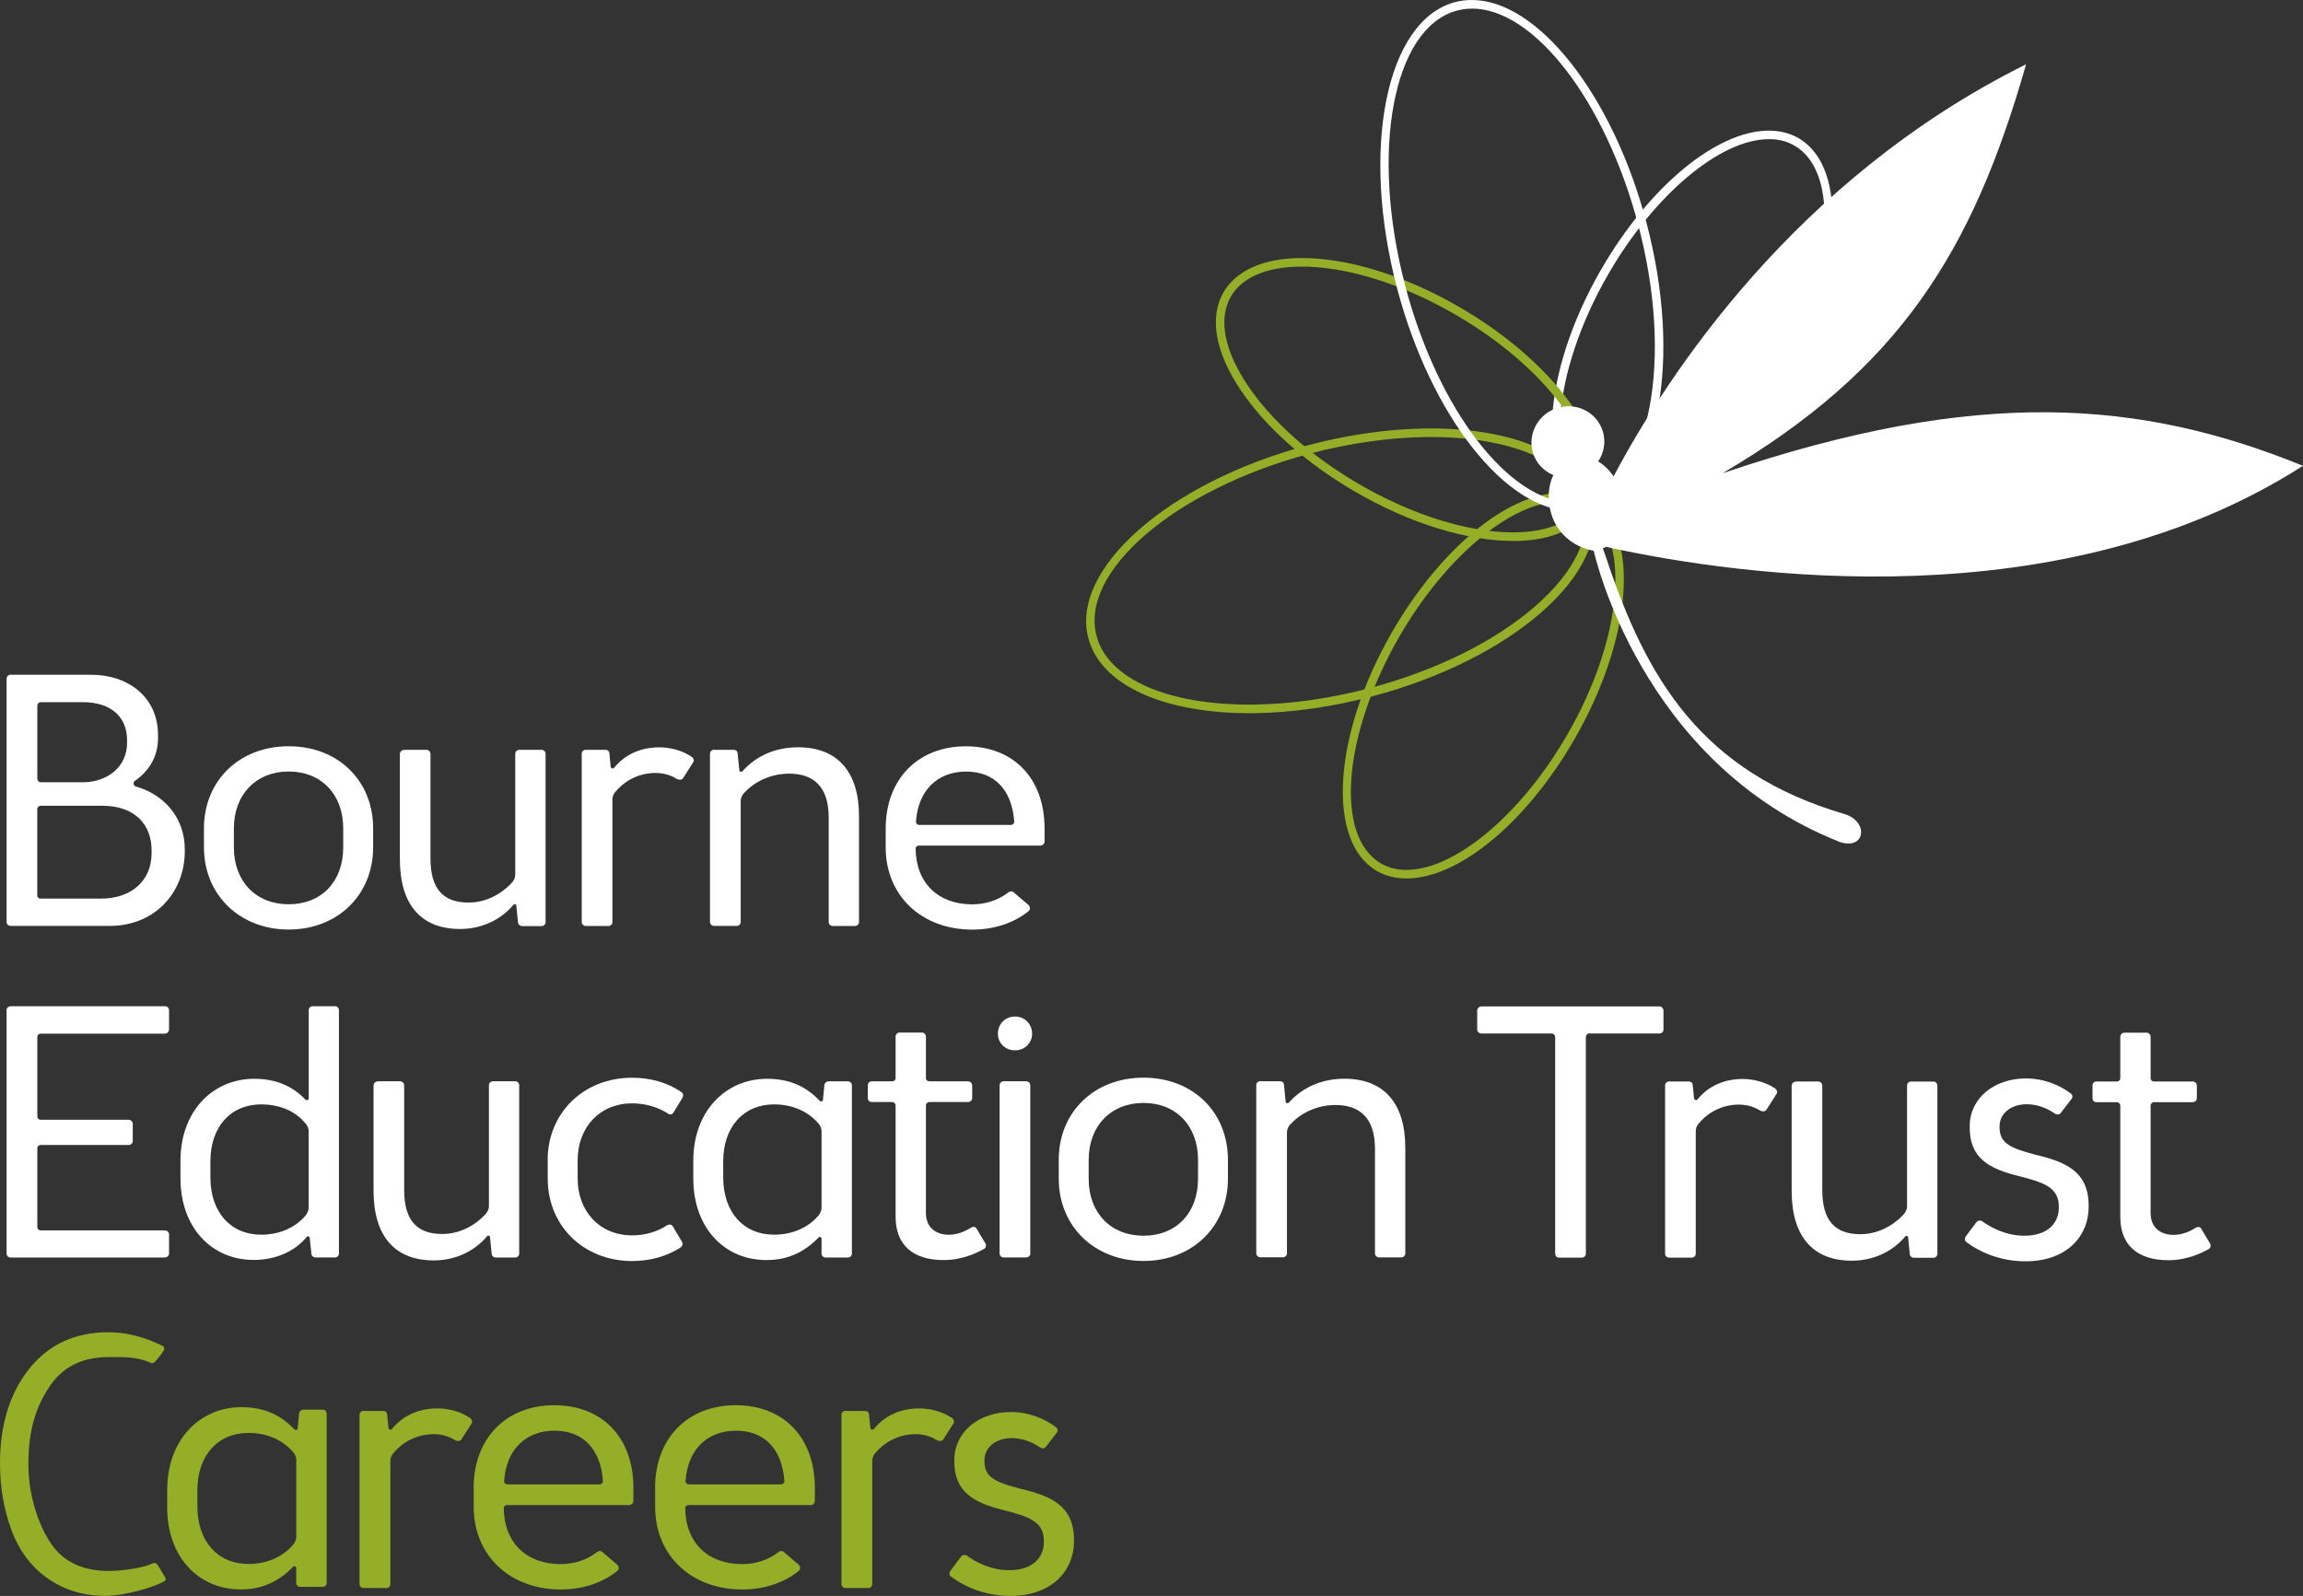 <svg xmlns="http://www.w3.org/2000/svg" fill="none" viewBox="0 0 225.69 156.44">
<rect x="0" y="0" width="225.69" height="156.44" fill="#333333" stroke="none"/>
<path d="M173.301 13.64C168.53 13.681 162.075 19.127 157.603 26.887C152.072 36.484 151.264 46.441 155.804 49.093C156.544 49.527 157.413 49.744 158.37 49.73C163.141 49.69 169.595 44.243 174.068 36.484C179.599 26.887 180.406 16.923 175.866 14.278C175.12 13.844 174.258 13.627 173.301 13.64ZM158.377 50.578C157.27 50.585 156.259 50.334 155.384 49.825C150.45 46.943 151.115 36.47 156.877 26.473C161.56 18.34 168.156 12.853 173.287 12.806C174.4 12.799 175.405 13.05 176.28 13.559C181.221 16.441 180.549 26.92 174.787 36.918C170.097 45.05 163.501 50.537 158.37 50.585" fill="white" class="switch"/>
<path d="M152.818 49.181C148.047 49.222 141.593 54.668 137.12 62.427C131.589 72.025 130.781 81.988 135.322 84.634C136.068 85.068 136.93 85.285 137.887 85.271C142.658 85.231 149.113 79.777 153.585 72.025C156.293 67.331 157.949 62.414 158.254 58.175C158.553 54.044 157.535 51.073 155.384 49.819C154.637 49.384 153.775 49.167 152.818 49.174M137.894 86.112C136.788 86.119 135.776 85.868 134.901 85.359C129.96 82.477 130.632 71.998 136.394 62C141.077 53.868 147.674 48.381 152.805 48.333C153.918 48.326 154.922 48.577 155.798 49.086C158.241 50.51 159.408 53.752 159.082 58.229C158.763 62.59 157.067 67.643 154.304 72.445C149.622 80.578 143.025 86.072 137.894 86.112Z" fill="#94AE27"/>
<path d="M139.862 42.839C136.197 42.873 132.2 43.443 128.291 44.487C115.131 48.008 105.786 56.018 107.462 62.339C108.575 66.565 114.452 69.142 122.787 69.067C126.451 69.034 130.449 68.464 134.358 67.419C140.778 65.703 146.493 62.868 150.436 59.436C154.298 56.079 155.988 52.572 155.193 49.568C154.074 45.342 148.203 42.765 139.869 42.839M122.8 69.909C114.066 69.983 107.876 67.168 106.654 62.556C104.863 55.787 114.473 47.316 128.08 43.673C132.057 42.609 136.129 42.032 139.862 41.998C148.597 41.923 154.786 44.738 156.008 49.35C156.89 52.688 155.112 56.493 150.992 60.074C146.954 63.587 141.124 66.483 134.582 68.233C130.605 69.298 126.533 69.875 122.8 69.909Z" fill="#94AE27"/>
<path d="M127.435 26.134C124.11 26.161 121.694 27.205 120.622 29.071C119.38 31.234 119.956 34.313 122.257 37.752C124.619 41.279 128.487 44.718 133.157 47.438C138.396 50.497 143.961 52.226 148.413 52.186C151.739 52.159 154.155 51.114 155.234 49.249C156.476 47.085 155.899 43.999 153.599 40.567C151.237 37.04 147.368 33.601 142.699 30.881C137.453 27.823 131.894 26.093 127.442 26.134M148.427 53.027C143.826 53.067 138.104 51.297 132.743 48.164C127.972 45.383 124.001 41.849 121.572 38.22C119.081 34.503 118.49 31.105 119.902 28.65C121.131 26.52 123.805 25.327 127.435 25.293C132.037 25.252 137.751 27.022 143.12 30.156C147.891 32.937 151.861 36.47 154.291 40.099C156.782 43.816 157.372 47.221 155.96 49.676C154.732 51.806 152.058 53 148.427 53.033" fill="#94AE27"/>
<path d="M144.206 0.848C143.724 0.848 143.242 0.916 142.781 1.038C136.496 2.72 134.229 14.861 137.731 28.094C140.935 40.201 147.952 49.296 154.06 49.242C154.542 49.242 155.024 49.174 155.485 49.052C158.472 48.252 160.657 45.037 161.634 39.99C162.632 34.843 162.238 28.453 160.528 21.989C157.325 9.882 150.307 0.787 144.199 0.841M154.067 50.076C147.592 50.13 140.222 40.77 136.924 28.304C133.299 14.617 135.831 2.021 142.563 0.217C143.093 0.075 143.642 0 144.192 0C150.667 -0.054 158.037 9.306 161.336 21.772C163.08 28.352 163.473 34.876 162.455 40.147C161.417 45.525 159.015 48.971 155.696 49.859C155.166 50.002 154.617 50.076 154.067 50.076Z" fill="white" class="switch"/>
<path d="M157.379 54.607C161.356 66.633 166.799 75.681 180.732 79.791C183.175 80.51 182.802 83.352 180.325 82.545C160.664 74.785 156.184 53.99 156.184 53.99C154.08 53.61 152.567 52.179 152.024 50.382C151.61 48.998 151.719 47.621 152.221 46.57C151.291 46.176 150.531 45.417 150.225 44.386C149.669 42.527 150.748 40.553 152.642 39.977C154.535 39.407 156.524 40.445 157.08 42.303C157.385 43.334 157.182 44.392 156.619 45.233C157.182 45.579 157.711 46.075 158.125 46.699C163.392 36.782 175.954 17.526 198.554 6.301C193.308 24.675 186.155 36.172 168.801 46.393C193.932 37.868 209.82 39.217 225.688 45.661C201.961 60.861 170.81 56.567 157.385 53.603C157.29 53.664 157.182 53.705 157.073 53.746L157.379 54.614V54.607Z" fill="white" class="switch"/>
<path d="M19.342 147.658C19.342 151.063 21.311 153.308 24.365 153.308C26.014 153.308 27.561 152.711 28.613 151.551C28.857 151.307 29.034 150.954 29.034 150.635V143.127C29.034 142.74 28.857 142.462 28.613 142.218C27.561 141.058 26.014 140.461 24.365 140.461C21.311 140.461 19.342 142.706 19.342 146.077V147.658ZM16.39 146.009C16.39 141.133 19.587 137.938 23.659 137.938C25.905 137.938 27.52 138.711 28.851 140.115C28.959 140.217 29.136 140.183 29.17 140.048L29.312 138.501C29.38 138.291 29.556 138.182 29.733 138.182H31.626C31.837 138.182 32.013 138.359 32.013 138.569V155.166C32.013 155.376 31.837 155.553 31.626 155.553H29.414C29.203 155.553 29.027 155.376 29.027 155.166V153.694C29.027 153.552 28.817 153.45 28.708 153.592C27.371 154.996 25.688 155.804 23.618 155.804C19.336 155.804 16.383 152.507 16.383 147.773V146.016L16.39 146.009Z" fill="#94AE27"/>
<path d="M35.651 138.311H37.545C37.755 138.311 37.898 138.413 37.931 138.589L38.074 139.993C38.108 140.136 38.318 140.204 38.427 140.061C39.513 138.725 41.094 138.06 42.852 138.06C44.501 138.06 45.628 138.691 46.082 139.01C46.259 139.152 46.327 139.396 46.191 139.573L45.207 141.112C45.064 141.289 44.82 141.289 44.61 141.18C44.223 140.936 43.49 140.583 42.506 140.583C41.033 140.583 39.628 141.214 38.644 142.34C38.4 142.584 38.257 142.869 38.257 143.249V155.281C38.257 155.492 38.081 155.668 37.87 155.668H35.658C35.413 155.668 35.237 155.492 35.237 155.281V138.684C35.237 138.474 35.413 138.298 35.658 138.298" fill="#94AE27"/>
<path d="M49.394 145.189C49.394 145.365 49.537 145.508 49.713 145.508H58.767C58.943 145.508 59.086 145.365 59.086 145.189C58.876 142.069 57.158 140.244 54.349 140.244C51.539 140.244 49.612 142.069 49.401 145.189M46.415 145.854C46.415 140.977 49.612 137.748 54.315 137.748C59.018 137.748 62.072 140.902 62.072 145.854V147.115C62.072 147.359 61.896 147.536 61.651 147.536H49.679C49.503 147.536 49.367 147.678 49.367 147.814C49.401 151.252 51.614 153.321 54.946 153.321C56.283 153.321 57.545 152.901 58.529 152.127C58.631 152.026 58.916 151.985 59.059 152.161L60.498 153.389C60.674 153.565 60.674 153.843 60.498 153.986C59.025 155.18 57.057 155.81 54.953 155.81C49.971 155.81 46.422 152.48 46.422 147.705V145.847L46.415 145.854Z" fill="#94AE27"/>
<path d="M67.175 145.189C67.175 145.365 67.318 145.508 67.494 145.508H76.548C76.725 145.508 76.867 145.365 76.867 145.189C76.657 142.069 74.939 140.244 72.13 140.244C69.32 140.244 67.393 142.069 67.182 145.189M64.196 145.854C64.196 140.977 67.393 137.748 72.096 137.748C76.799 137.748 79.853 140.902 79.853 145.854V147.115C79.853 147.359 79.677 147.536 79.432 147.536H67.46C67.284 147.536 67.148 147.678 67.148 147.814C67.182 151.252 69.395 153.321 72.727 153.321C74.064 153.321 75.326 152.901 76.311 152.127C76.412 152.026 76.697 151.985 76.84 152.161L78.279 153.389C78.455 153.565 78.455 153.843 78.279 153.986C76.806 155.18 74.838 155.81 72.734 155.81C67.752 155.81 64.203 152.48 64.203 147.705V145.847L64.196 145.854Z" fill="#94AE27"/>
<path d="M82.874 138.311H84.767C84.977 138.311 85.12 138.413 85.154 138.589L85.296 139.993C85.33 140.136 85.541 140.204 85.649 140.061C86.735 138.725 88.317 138.06 90.074 138.06C91.723 138.06 92.85 138.691 93.305 139.01C93.481 139.152 93.549 139.396 93.413 139.573L92.429 141.112C92.287 141.289 92.042 141.289 91.832 141.18C91.445 140.936 90.712 140.583 89.728 140.583C88.255 140.583 86.85 141.214 85.866 142.34C85.622 142.584 85.48 142.869 85.48 143.249V155.281C85.48 155.492 85.303 155.668 85.093 155.668H82.88C82.636 155.668 82.46 155.492 82.46 155.281V138.684C82.46 138.474 82.636 138.298 82.88 138.298" fill="#94AE27"/>
<path d="M16.01 131.969C14.198 131.061 12.399 130.593 10.628 130.593C7.357 130.593 4.771 131.786 2.864 134.174C0.957 136.561 0 139.654 0 143.459C0 145.772 0.373 147.936 1.113 149.957C1.853 151.978 3.034 153.565 4.656 154.712C6.278 155.858 8.178 156.434 10.357 156.434C12.148 156.434 15.121 155.607 16.139 154.976C16.343 154.834 16.227 154.671 16.003 154.318C15.84 154.054 15.718 153.823 15.562 153.572C15.338 153.219 15.189 153.138 14.883 153.28C14.062 153.694 11.972 153.993 10.628 153.993C8.348 153.993 6.291 153.247 4.988 151.293C3.678 149.34 2.783 146.471 2.783 143.5C2.783 139.959 3.631 137.653 4.988 135.727C6.346 133.801 8.321 133.028 10.628 133.028C11.911 133.028 13.404 132.939 14.856 133.624C14.856 133.624 14.924 133.638 15.08 133.577C15.236 133.516 15.983 132.526 16.051 132.376C16.159 132.146 16.01 131.949 16.01 131.949" fill="#94AE27"/>
<path d="M103.458 139.878C103.668 140.02 103.702 140.265 103.559 140.441L102.507 141.811C102.399 141.987 102.121 142.021 101.91 141.879C101.347 141.492 100.363 140.97 99.175 140.97C97.383 140.97 96.474 142.055 96.474 143.107V143.249C96.474 144.795 97.526 145.284 99.915 145.915C102.867 146.613 105.249 147.495 105.249 150.968V151.11C105.249 153.81 103.247 156.441 98.999 156.441C96.365 156.441 94.295 155.39 93.203 154.549C93.026 154.44 92.992 154.162 93.135 153.986L94.187 152.582C94.329 152.406 94.608 152.372 94.784 152.514C95.592 153.111 97.098 153.918 98.89 153.918C101.381 153.918 102.297 152.514 102.297 151.185V151.042C102.297 149.184 100.892 148.689 98.469 148.058C95.381 147.319 93.522 146.233 93.522 143.256V143.113C93.522 140.38 95.911 138.413 99.067 138.413C100.926 138.413 102.507 139.152 103.458 139.885" fill="#94AE27"/>
<path d="M3.651 79.296V87.808C3.651 87.95 3.794 88.086 3.964 88.086H9.902C12.902 88.086 14.856 86.309 14.856 83.623V83.345C14.856 80.835 13.214 78.984 10.038 78.984H3.97C3.828 78.984 3.658 79.126 3.658 79.296M3.658 69.108V76.332C3.658 76.508 3.801 76.678 3.97 76.678H8.3C10.499 76.61 12.454 75.213 12.454 72.805V72.561C12.454 70.221 10.811 68.83 8.124 68.83H3.97C3.828 68.83 3.692 68.973 3.658 69.108ZM1.072 66.144H8.959C12.488 66.144 15.488 68.274 15.488 72.072V72.35C15.488 74.236 14.544 75.626 13.187 76.569C13.01 76.746 13.085 76.99 13.289 77.091C16.153 77.892 18.107 80.232 18.107 83.23V83.474C18.107 87.279 15.386 90.697 10.845 90.765H1.032C0.821 90.765 0.645 90.589 0.645 90.379V66.551C0.645 66.341 0.781 66.131 1.066 66.131" fill="white" class="switch"/>
<path d="M22.919 83.06C22.919 86.411 25.084 88.642 28.294 88.642C31.505 88.642 33.636 86.411 33.636 83.06V81.208C33.636 77.858 31.471 75.626 28.294 75.626C25.118 75.626 22.919 77.858 22.919 81.208V83.06ZM19.987 81.208C19.987 76.501 23.476 73.151 28.294 73.151C33.113 73.151 36.567 76.501 36.567 81.208V83.06C36.567 87.733 33.079 91.118 28.294 91.118C23.51 91.118 19.987 87.733 19.987 83.06V81.208Z" fill="white" class="switch"/>
<path d="M39.567 73.503H41.766C42.01 73.503 42.187 73.68 42.187 73.924V84.145C42.187 87.075 43.374 88.473 45.919 88.473C47.562 88.473 49.028 87.706 50.073 86.628C50.317 86.383 50.494 86.072 50.494 85.719V73.89C50.494 73.68 50.67 73.503 50.881 73.503H53.08C53.29 73.503 53.466 73.68 53.466 73.89V90.392C53.466 90.602 53.29 90.779 53.08 90.779H51.159C50.982 90.779 50.847 90.677 50.772 90.501L50.596 88.757C50.562 88.615 50.385 88.581 50.317 88.69C49.062 90.189 47.175 91.064 45.085 91.064C41.243 91.064 39.187 88.656 39.187 84.227V73.938C39.187 73.693 39.364 73.517 39.574 73.517" fill="white" class="switch"/>
<path d="M57.437 73.503H59.323C59.534 73.503 59.669 73.605 59.71 73.781L59.846 75.179C59.88 75.321 60.09 75.389 60.199 75.246C61.278 73.917 62.852 73.259 64.597 73.259C66.239 73.259 67.352 73.89 67.807 74.202C67.983 74.344 68.051 74.589 67.909 74.758L66.931 76.291C66.796 76.467 66.544 76.467 66.341 76.359C65.954 76.115 65.228 75.769 64.244 75.769C62.778 75.769 61.38 76.393 60.402 77.512C60.158 77.756 60.016 78.034 60.016 78.421V90.385C60.016 90.596 59.839 90.772 59.629 90.772H57.43C57.185 90.772 57.009 90.596 57.009 90.385V73.883C57.009 73.673 57.185 73.497 57.43 73.497" fill="white" class="switch"/>
<path d="M70.006 73.503H71.892C72.103 73.503 72.239 73.605 72.279 73.781L72.456 75.525C72.49 75.667 72.666 75.701 72.768 75.592C74.132 74.059 76.046 73.252 78.211 73.252C82.052 73.252 84.183 75.626 84.183 80.022V90.385C84.183 90.596 84.007 90.772 83.796 90.772H81.597C81.387 90.772 81.211 90.596 81.211 90.385V80.13C81.211 77.098 79.711 75.837 77.335 75.837C75.693 75.837 74.091 76.501 73.005 77.647C72.727 77.892 72.585 78.204 72.585 78.59V90.379C72.585 90.589 72.408 90.765 72.198 90.765H69.999C69.755 90.765 69.578 90.589 69.578 90.379V73.876C69.578 73.666 69.755 73.49 69.999 73.49" fill="white" class="switch"/>
<path d="M89.762 80.55C89.762 80.727 89.905 80.862 90.074 80.862H99.081C99.257 80.862 99.393 80.72 99.393 80.55C99.182 77.444 97.472 75.633 94.683 75.633C91.893 75.633 89.973 77.451 89.762 80.55ZM86.796 81.215C86.796 76.366 89.973 73.157 94.649 73.157C99.325 73.157 102.365 76.298 102.365 81.215V82.47C102.365 82.714 102.189 82.891 101.944 82.891H90.04C89.864 82.891 89.728 83.033 89.728 83.169C89.762 86.587 91.961 88.649 95.28 88.649C96.603 88.649 97.866 88.228 98.843 87.462C98.945 87.36 99.23 87.32 99.365 87.496L100.798 88.717C100.974 88.893 100.974 89.171 100.798 89.314C99.332 90.501 97.377 91.125 95.28 91.125C90.326 91.125 86.796 87.808 86.796 83.067V81.215Z" fill="white" class="switch"/>
<path d="M1.072 98.633H16.146C16.39 98.633 16.567 98.809 16.567 99.02V100.905C16.567 101.115 16.39 101.326 16.146 101.326H3.97C3.794 101.326 3.658 101.468 3.658 101.604V109.451C3.658 109.628 3.801 109.763 3.97 109.763H12.589C12.834 109.763 13.01 109.94 13.01 110.184V111.859C13.01 112.069 12.834 112.239 12.589 112.239H3.97C3.794 112.239 3.658 112.381 3.658 112.551V120.297C3.658 120.473 3.801 120.609 3.97 120.609H16.146C16.39 120.609 16.567 120.785 16.567 120.995V122.847C16.567 123.091 16.39 123.267 16.146 123.267H1.032C0.821 123.267 0.645 123.091 0.645 122.881V99.02C0.645 98.809 0.821 98.633 1.066 98.633" fill="white" class="switch"/>
<path d="M20.618 115.413C20.618 118.798 22.573 121.029 25.607 121.029C27.249 121.029 28.783 120.439 29.828 119.286C30.072 119.042 30.249 118.696 30.249 118.377V110.909C30.249 110.53 30.072 110.245 29.828 110.001C28.817 108.814 27.242 108.257 25.607 108.257C22.573 108.257 20.618 110.489 20.618 113.84V115.413ZM17.686 113.772C17.686 108.922 20.863 105.748 24.915 105.748C27.012 105.748 28.647 106.447 29.91 107.769C30.011 107.912 30.256 107.837 30.256 107.667V99.02C30.256 98.809 30.432 98.633 30.636 98.633H32.835C33.045 98.633 33.215 98.809 33.215 99.02V122.881C33.215 123.091 33.038 123.261 32.835 123.261H30.914C30.738 123.261 30.602 123.159 30.527 122.983L30.351 121.341C30.317 121.165 30.14 121.131 30.038 121.273C28.817 122.738 26.93 123.505 24.874 123.505C20.652 123.505 17.686 120.229 17.686 115.515V113.772Z" fill="white" class="switch"/>
<path d="M36.988 105.992H39.187C39.431 105.992 39.608 106.168 39.608 106.413V116.634C39.608 119.564 40.795 120.961 43.34 120.961C44.983 120.961 46.449 120.195 47.494 119.116C47.738 118.872 47.915 118.56 47.915 118.208V106.379C47.915 106.168 48.091 105.992 48.301 105.992H50.501C50.711 105.992 50.88 106.168 50.88 106.379V122.881C50.88 123.091 50.704 123.267 50.501 123.267H48.58C48.403 123.267 48.268 123.166 48.193 122.989L48.017 121.246C47.983 121.104 47.806 121.07 47.738 121.178C46.483 122.677 44.596 123.552 42.506 123.552C38.664 123.552 36.608 121.144 36.608 116.715V106.426C36.608 106.182 36.784 106.006 36.995 106.006" fill="white" class="switch"/>
<path d="M53.67 113.704C53.67 109.132 57.158 105.646 61.943 105.646C63.721 105.646 65.397 106.101 66.762 107.043C66.972 107.186 66.972 107.389 66.904 107.566L65.995 109.065C65.893 109.241 65.649 109.309 65.472 109.166C64.495 108.536 63.273 108.156 61.95 108.156C58.774 108.156 56.609 110.496 56.609 113.738V115.515C56.609 118.757 58.774 121.097 61.95 121.097C63.273 121.097 64.495 120.71 65.404 120.086C65.649 119.978 65.859 120.052 65.961 120.263L66.836 121.728C66.938 121.904 66.87 122.182 66.694 122.284C65.336 123.159 63.694 123.613 61.95 123.613C57.165 123.613 53.677 120.127 53.677 115.556V113.704H53.67Z" fill="white" class="switch"/>
<path d="M70.874 115.413C70.874 118.798 72.829 121.029 75.869 121.029C77.512 121.029 79.046 120.439 80.091 119.286C80.335 119.042 80.511 118.696 80.511 118.377V110.909C80.511 110.53 80.335 110.245 80.091 110.001C79.046 108.848 77.505 108.257 75.869 108.257C72.836 108.257 70.874 110.489 70.874 113.84V115.413ZM67.942 113.772C67.942 108.922 71.119 105.748 75.17 105.748C77.403 105.748 79.012 106.514 80.335 107.912C80.437 108.013 80.613 107.979 80.647 107.844L80.79 106.311C80.858 106.101 81.034 105.999 81.211 105.999H83.097C83.308 105.999 83.484 106.175 83.484 106.385V122.888C83.484 123.098 83.308 123.267 83.097 123.267H80.898C80.688 123.267 80.511 123.091 80.511 122.888V121.423C80.511 121.28 80.301 121.178 80.199 121.321C78.869 122.718 77.2 123.518 75.136 123.518C70.874 123.518 67.942 120.242 67.942 115.528V113.785V113.772Z" fill="white" class="switch"/>
<path d="M88.153 101.217H90.352C90.563 101.217 90.739 101.393 90.739 101.638V105.687C90.739 105.863 90.882 105.999 91.085 105.999H94.852C95.096 105.999 95.273 106.175 95.273 106.419V107.64C95.273 107.85 95.096 108.027 94.852 108.027H91.085C90.875 108.027 90.739 108.203 90.739 108.339V118.906C90.739 120.405 91.818 121.036 92.972 121.036C93.949 121.036 94.716 120.615 95.171 120.337C95.381 120.195 95.66 120.269 95.728 120.48L96.562 121.877C96.664 122.053 96.63 122.331 96.42 122.433C95.789 122.779 94.363 123.518 92.477 123.518C89.436 123.518 87.767 122.019 87.767 119.259V108.339C87.767 108.203 87.624 108.027 87.421 108.027H85.432C85.188 108.027 85.045 107.85 85.045 107.64V106.385C85.045 106.175 85.188 105.999 85.432 105.999H87.421C87.631 105.999 87.767 105.863 87.767 105.687V101.638C87.767 101.393 87.943 101.217 88.153 101.217Z" fill="white" class="switch"/>
<path d="M98.347 105.992H100.546C100.791 105.992 100.967 106.168 100.967 106.379V122.881C100.967 123.091 100.791 123.261 100.546 123.261H98.347C98.137 123.261 97.96 123.084 97.96 122.881V106.379C97.96 106.168 98.137 105.992 98.347 105.992ZM99.467 99.644C100.41 99.644 101.143 100.376 101.143 101.319C101.143 102.262 100.41 102.96 99.467 102.96C98.524 102.96 97.791 102.262 97.791 101.319C97.791 100.376 98.524 99.644 99.467 99.644Z" fill="white" class="switch"/>
<path d="M106.688 115.549C106.688 118.899 108.853 121.131 112.063 121.131C115.274 121.131 117.405 118.899 117.405 115.549V113.697C117.405 110.346 115.24 108.115 112.063 108.115C108.887 108.115 106.688 110.346 106.688 113.697V115.549ZM103.756 113.697C103.756 108.99 107.245 105.639 112.063 105.639C116.882 105.639 120.336 108.99 120.336 113.697V115.549C120.336 120.222 116.848 123.606 112.063 123.606C107.279 123.606 103.756 120.222 103.756 115.549V113.697Z" fill="white" class="switch"/>
<path d="M123.547 105.992H125.433C125.644 105.992 125.786 106.094 125.82 106.27L125.997 108.013C126.031 108.156 126.207 108.19 126.309 108.081C127.673 106.548 129.594 105.741 131.752 105.741C135.593 105.741 137.717 108.115 137.717 112.51V122.867C137.717 123.077 137.541 123.254 137.331 123.254H135.132C134.921 123.254 134.745 123.077 134.745 122.867V112.612C134.745 109.573 133.245 108.319 130.87 108.319C129.227 108.319 127.626 108.983 126.54 110.129C126.261 110.374 126.119 110.686 126.119 111.072V122.86C126.119 123.071 125.942 123.247 125.732 123.247H123.533C123.289 123.247 123.112 123.071 123.112 122.86V106.358C123.112 106.148 123.289 105.972 123.533 105.972" fill="white" class="switch"/>
<path d="M145.176 98.653H162.632C162.842 98.653 163.018 98.864 163.018 99.074V100.925C163.018 101.136 162.842 101.305 162.632 101.305H155.723C155.546 101.305 155.41 101.482 155.41 101.651V122.894C155.41 123.105 155.234 123.281 154.99 123.281H152.791C152.546 123.281 152.404 123.105 152.404 122.894V101.651C152.404 101.475 152.227 101.305 152.058 101.305H145.183C144.938 101.305 144.762 101.129 144.762 100.925V99.074C144.762 98.864 144.938 98.653 145.183 98.653" fill="white" class="switch"/>
<path d="M163.602 106.012H165.489C165.699 106.012 165.842 106.114 165.876 106.29L166.018 107.688C166.052 107.83 166.263 107.898 166.365 107.756C167.45 106.426 169.018 105.768 170.762 105.768C172.405 105.768 173.518 106.399 173.973 106.711C174.149 106.853 174.217 107.098 174.074 107.267L173.097 108.8C172.961 108.976 172.71 108.976 172.507 108.868C172.12 108.624 171.387 108.278 170.41 108.278C168.944 108.278 167.545 108.902 166.568 110.021C166.324 110.265 166.181 110.543 166.181 110.93V122.894C166.181 123.105 166.005 123.281 165.795 123.281H163.596C163.351 123.281 163.175 123.105 163.175 122.894V106.392C163.175 106.182 163.351 106.006 163.596 106.006" fill="white" class="switch"/>
<path d="M175.961 106.012H178.16C178.404 106.012 178.581 106.189 178.581 106.433V116.654C178.581 119.584 179.769 120.982 182.314 120.982C183.956 120.982 185.422 120.215 186.467 119.137C186.711 118.893 186.888 118.581 186.888 118.228V106.406C186.888 106.196 187.064 106.019 187.275 106.019H189.474C189.684 106.019 189.86 106.196 189.86 106.406V122.908C189.86 123.118 189.684 123.295 189.474 123.295H187.553C187.376 123.295 187.241 123.193 187.166 123.016L186.99 121.273C186.956 121.131 186.779 121.097 186.711 121.205C185.456 122.704 183.569 123.579 181.479 123.579C177.637 123.579 175.581 121.172 175.581 116.743V106.453C175.581 106.209 175.758 106.033 175.968 106.033" fill="white" class="switch"/>
<path d="M208.171 101.231H210.37C210.58 101.231 210.757 101.407 210.757 101.651V105.7C210.757 105.877 210.893 106.012 211.103 106.012H214.87C215.114 106.012 215.29 106.189 215.29 106.433V107.654C215.29 107.864 215.114 108.04 214.87 108.04H211.103C210.893 108.04 210.757 108.217 210.757 108.352V118.92C210.757 120.419 211.843 121.049 212.99 121.049C213.967 121.049 214.734 120.629 215.189 120.351C215.399 120.208 215.677 120.283 215.745 120.493L216.58 121.891C216.682 122.067 216.648 122.345 216.437 122.447C215.806 122.793 214.381 123.532 212.494 123.532C209.461 123.532 207.784 122.033 207.784 119.272V108.352C207.784 108.217 207.642 108.04 207.438 108.04H205.45C205.205 108.04 205.063 107.864 205.063 107.654V106.399C205.063 106.189 205.205 106.012 205.45 106.012H207.438C207.649 106.012 207.784 105.87 207.784 105.7V101.651C207.784 101.407 207.961 101.231 208.171 101.231Z" fill="white" class="switch"/>
<path d="M202.905 107.165C203.115 107.308 203.149 107.552 203.006 107.722L201.961 109.085C201.859 109.261 201.574 109.295 201.364 109.153C200.807 108.766 199.83 108.244 198.642 108.244C196.864 108.244 195.955 109.322 195.955 110.374V110.516C195.955 112.049 197 112.537 199.375 113.168C202.307 113.867 204.683 114.735 204.683 118.194V118.336C204.683 121.022 202.694 123.64 198.473 123.64C195.853 123.64 193.797 122.596 192.711 121.755C192.534 121.653 192.5 121.368 192.643 121.199L193.688 119.801C193.831 119.625 194.109 119.591 194.285 119.734C195.086 120.324 196.586 121.131 198.371 121.131C200.848 121.131 201.758 119.734 201.758 118.411V118.275C201.758 116.424 200.359 115.935 197.95 115.311C194.876 114.579 193.03 113.5 193.03 110.53V110.387C193.03 107.667 195.405 105.714 198.547 105.714C200.4 105.714 201.968 106.446 202.911 107.179" fill="white" class="switch"/>
</svg>